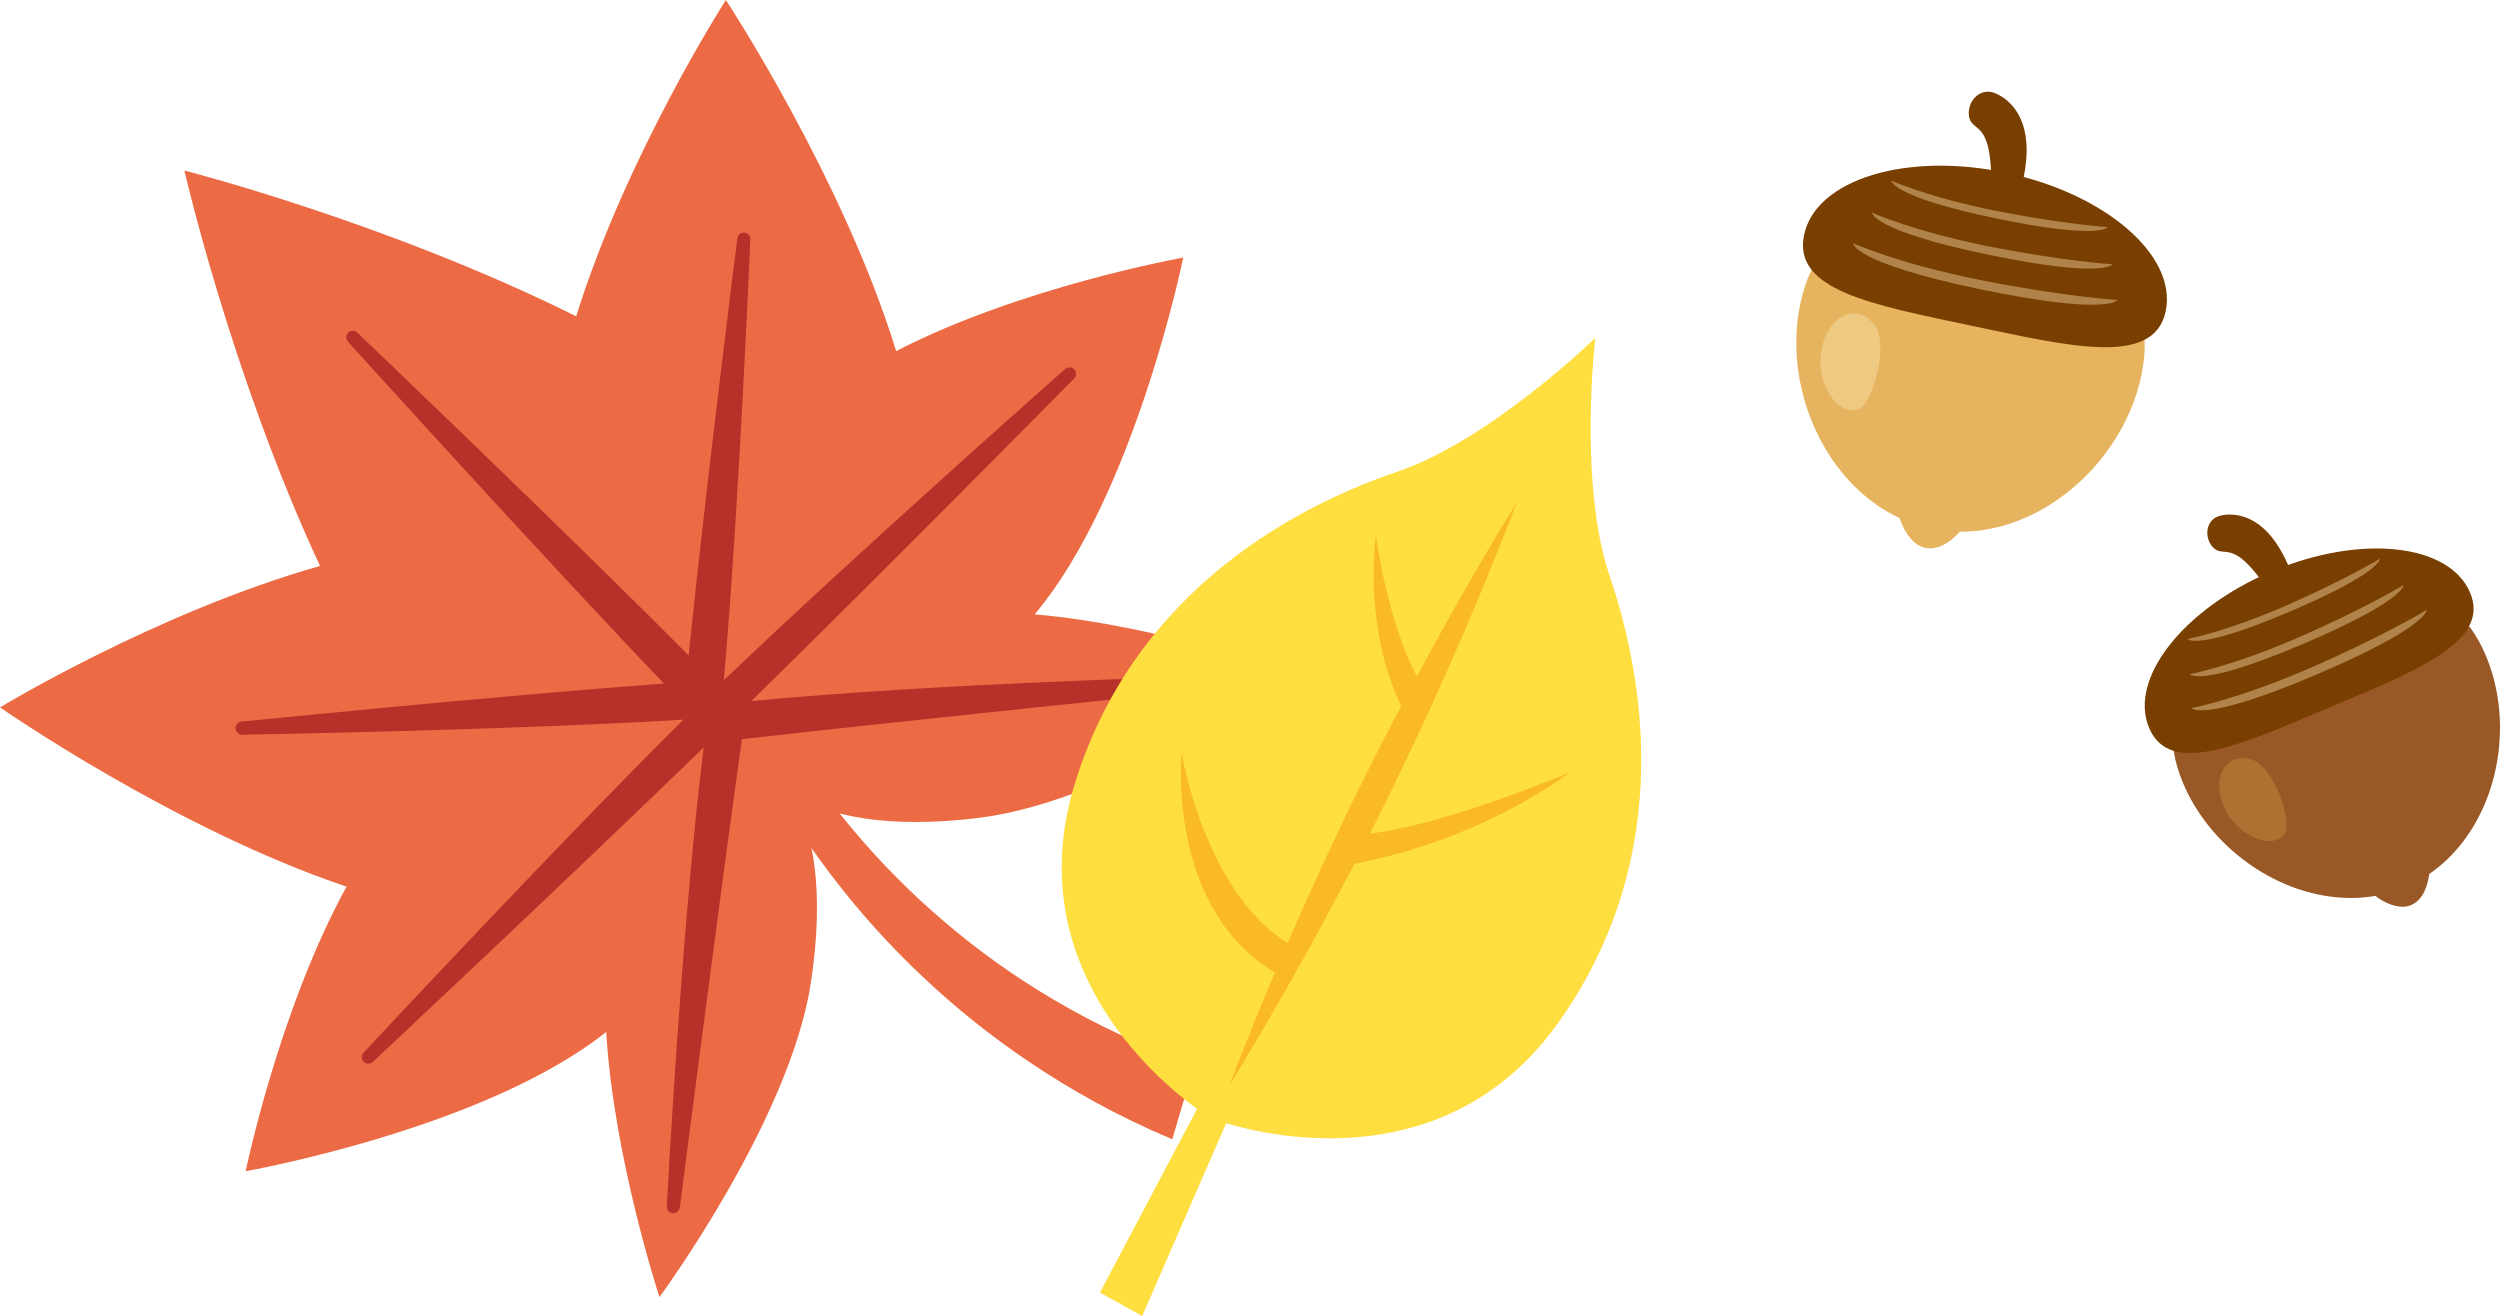 <?xml version="1.0" encoding="utf-8"?>
<!-- Generator: Adobe Illustrator 23.0.3, SVG Export Plug-In . SVG Version: 6.00 Build 0)  -->
<svg version="1.1" xmlns="http://www.w3.org/2000/svg" xmlns:xlink="http://www.w3.org/1999/xlink" x="0px" y="0px"
	 viewBox="0 0 192.547 101.358" enable-background="new 0 0 192.547 101.358" xml:space="preserve">
<g id="Layer_4">
	<g>
		<path fill="#E6B45F" d="M154.739,40.351c4.933-1.593,9.073-6.171,10.185-11.425c1.545-7.311-3.991-10.181-11.242-11.714
			c-7.253-1.534-13.476-1.152-15.022,6.16c-1.091,5.152,0.748,10.889,4.465,14.368c0.946,0.884,2.015,1.622,3.185,2.168
			c0.291,0.932,0.882,1.839,1.618,2.168c0.947,0.422,2.014-0.024,3.022-1.126C152.236,40.959,153.512,40.747,154.739,40.351z"/>
		<path fill="#793F00" d="M166.799,23.974c-0.905,4.266-7.268,2.74-14.957,1.114c-7.689-1.625-13.792-2.737-12.892-7.002
			c0.903-4.268,7.868-6.407,15.556-4.781C162.196,14.931,167.699,19.707,166.799,23.974z"/>
		<path opacity="0.69" fill="#F1D293" d="M143.091,31.547c1.103-0.338,2.471-5.104,1.252-6.567
			c-1.516-1.829-3.715-0.492-4.094,2.202C139.907,29.59,141.521,32.028,143.091,31.547z"/>
		<path fill="#AF834A" d="M144.177,16.377c0,0-0.011,1.372,8.889,3.225c9.029,1.877,9.63,0.753,9.63,0.753s-3.659-0.221-9.498-1.374
			C147.358,17.824,144.177,16.377,144.177,16.377z"/>
		<path fill="#AF834A" d="M145.667,13.91c0,0-0.011,1.232,8.001,2.899c8.125,1.691,8.667,0.679,8.667,0.679
			s-3.293-0.198-8.549-1.238C148.529,15.21,145.667,13.91,145.667,13.91z"/>
		<path fill="#AF834A" d="M142.713,18.73c0,0-0.012,1.506,9.777,3.542c9.931,2.067,10.593,0.83,10.593,0.83
			s-4.023-0.243-10.448-1.514C146.209,20.319,142.713,18.73,142.713,18.73z"/>
		<path fill="#793F00" d="M153.523,7.13c0.921,0.304,2.804,1.566,2.541,5.058c-0.199,2.685-1.217,4.068-1.217,4.068l-1.764-0.455
			c0,0,0.494-1.498,0.144-3.913c-0.351-2.415-1.424-1.876-1.581-2.95C151.49,7.862,152.435,6.771,153.523,7.13z"/>
	</g>
</g>
<g id="Layer_3">
	<g>
		<path fill="#995825" d="M189.709,64.812c2.964-3.884,3.709-9.653,1.747-14.318c-2.731-6.492-8.56-5.739-15-3.03
			c-6.44,2.709-11.054,6.347-8.322,12.841c1.924,4.575,6.428,8.03,11.176,8.726c1.207,0.176,2.434,0.175,3.634-0.032
			c0.726,0.565,1.67,0.949,2.416,0.809c0.962-0.183,1.546-1.102,1.736-2.495C188.097,66.627,188.972,65.779,189.709,64.812z"/>
		<path fill="#793F00" d="M190.246,45.652c1.594,3.789-4.154,6.025-10.982,8.898c-6.826,2.872-12.152,5.292-13.745,1.504
			c-1.593-3.79,2.651-9.19,9.479-12.062C181.826,41.121,188.653,41.862,190.246,45.652z"/>
		<path opacity="0.6" fill="#BB833B" d="M175.959,64.254c0.672-0.854-0.83-5.281-2.557-5.76c-2.159-0.599-3.142,1.615-1.99,3.906
			C172.443,64.447,175,65.47,175.959,64.254z"/>
		<path fill="#AF834A" d="M168.65,51.923c0,0,0.726,1.068,8.615-2.28c7.999-3.397,7.862-4.589,7.862-4.589s-2.951,1.793-8.093,4.037
			C171.889,51.334,168.65,51.923,168.65,51.923z"/>
		<path fill="#AF834A" d="M168.477,49.211c0,0,0.654,0.96,7.754-2.054c7.2-3.055,7.075-4.13,7.075-4.13s-2.655,1.615-7.285,3.635
			C171.391,48.682,168.477,49.211,168.477,49.211z"/>
		<path fill="#AF834A" d="M168.779,54.531c0,0,0.799,1.173,9.475-2.51c8.8-3.735,8.647-5.049,8.647-5.049s-3.244,1.975-8.901,4.442
			C172.341,53.883,168.779,54.531,168.779,54.531z"/>
		<path fill="#793F00" d="M170.917,39.741c0.877-0.259,3.014-0.294,4.687,2.549c1.289,2.187,1.245,3.805,1.245,3.805l-1.615,0.595
			c0,0-0.421-1.424-1.991-3.106c-1.569-1.683-2.109-0.688-2.807-1.435C169.738,41.399,169.881,40.047,170.917,39.741z"/>
	</g>
</g>
<g id="Layer_5">
	<g>
		<g>
			<path fill="#EC6B45" d="M57.544,56.941c2.033,4.122,4.221,7.496,6.466,10.446c2.246,2.951,4.558,5.486,7.049,7.838
				c2.497,2.353,5.174,4.523,8.275,6.607c3.105,2.085,6.639,4.096,10.953,5.915c0.672-2.311,1.02-3.458,1.725-5.751
				c-4.203-1.44-7.698-3.147-10.803-4.97c-3.102-1.824-5.815-3.776-8.36-5.94c-2.553-2.161-4.948-4.534-7.3-7.354
				c-2.354-2.815-4.664-6.073-6.855-10.153C58.204,54.897,57.97,55.571,57.544,56.941z"/>
		</g>
		<path fill="#EC6B45" d="M91.132,19.837c0,0-12.474,2.232-22.111,7.2C64.903,13.672,55.907,0,55.907,0s-7.645,11.893-11.529,24.36
			c-14.55-7.236-30.175-11.225-30.175-11.225s3.592,15.715,10.443,30.453C12.087,47.148,0,54.482,0,54.482
			s13.435,9.35,26.689,13.806c-5.214,9.506-7.768,21.917-7.768,21.917s18.399-3.254,27.768-10.727
			c0.579,9.713,4.102,20.42,4.102,20.42s10.076-13.66,11.671-24.261c1.04-6.902,0.243-11.807-1.612-14.644
			c2.782,1.934,7.669,2.856,14.592,1.991c10.641-1.321,24.555-11.036,24.555-11.036s-10.615-3.798-20.306-4.631
			C87.406,38.142,91.132,19.837,91.132,19.837z"/>
		<path fill="#B63129" d="M93.621,52.944c-0.077,0.075-0.181,0.123-0.294,0.136c-0.227,0.021-22.246,2.272-36.186,3.851
			c-1.937,13.89-4.754,35.845-4.78,36.073c-0.019,0.113-0.068,0.214-0.144,0.289c-0.105,0.101-0.244,0.156-0.4,0.145
			c-0.272-0.021-0.479-0.258-0.46-0.527c0.012-0.219,1.104-21.277,2.838-35.343C44.08,67.397,28.87,81.645,28.712,81.789
			c-0.192,0.184-0.505,0.182-0.7-0.012c-0.192-0.187-0.192-0.498-0.015-0.696c0.155-0.162,14.618-15.703,24.64-25.656
			c-13.55,0.828-33.778,1.155-33.989,1.162c-0.27,0.003-0.49-0.205-0.509-0.473c-0.01-0.152,0.049-0.296,0.151-0.396
			c0.077-0.073,0.182-0.125,0.293-0.139c0.199-0.02,19.162-1.94,32.552-2.935C41.8,42.89,26.948,26.484,26.8,26.32
			c-0.188-0.204-0.174-0.514,0.018-0.701c0.197-0.19,0.501-0.193,0.701-0.002c0.16,0.156,16.002,15.269,25.519,24.866
			c1.364-13.342,3.723-31.942,3.752-32.131c0.016-0.116,0.068-0.216,0.149-0.296c0.097-0.094,0.244-0.149,0.393-0.139
			c0.271,0.024,0.473,0.253,0.459,0.52c-0.01,0.208-0.856,20.424-2.04,33.954c10.209-9.765,26.117-23.823,26.287-23.972
			c0.203-0.173,0.51-0.163,0.697,0.029c0.186,0.202,0.183,0.515-0.007,0.703c-0.149,0.154-14.782,14.992-24.873,24.849
			c14.11-1.372,35.189-1.924,35.407-1.926c0.27-0.012,0.495,0.202,0.514,0.473C93.784,52.705,93.725,52.844,93.621,52.944
			L93.621,52.944z"/>
	</g>
</g>
<g id="Layer_2">
	<g>
		<path fill="#FFDE3F" d="M123.972,44.36c-2.418-7.122-1.105-18.332-1.105-18.332s-8.09,7.869-15.212,10.288
			c-7.121,2.419-20.075,8.686-24.839,23.922c-4.329,13.855,6.007,22.714,9.381,25.17l-7.483,14.145l3.26,1.805l6.461-14.842
			c3.99,1.174,17.327,3.993,25.681-7.885C129.305,65.575,126.392,51.481,123.972,44.36z"/>
		<path fill="#F9BA25" d="M120.895,59.489c0,0-9.478,4.036-15.381,4.705c0.426-0.84,0.852-1.694,1.282-2.568
			c6.106-12.378,10.023-22.928,10.023-22.928s-3.403,5.422-7.696,13.395c-2.289-4.271-3.152-10.834-3.152-10.834
			s-1.035,6.863,1.939,13.126c-1.036,1.967-2.105,4.048-3.18,6.222c-2.155,4.372-4.03,8.502-5.563,12.032
			c-6.42-4.002-8.165-14.648-8.165-14.648s-1.182,11.936,7.194,16.906c-2.214,5.222-3.483,8.642-3.483,8.642
			s4.458-7.108,9.604-17.012C114.357,64.628,120.895,59.489,120.895,59.489z"/>
	</g>
</g>
</svg>
